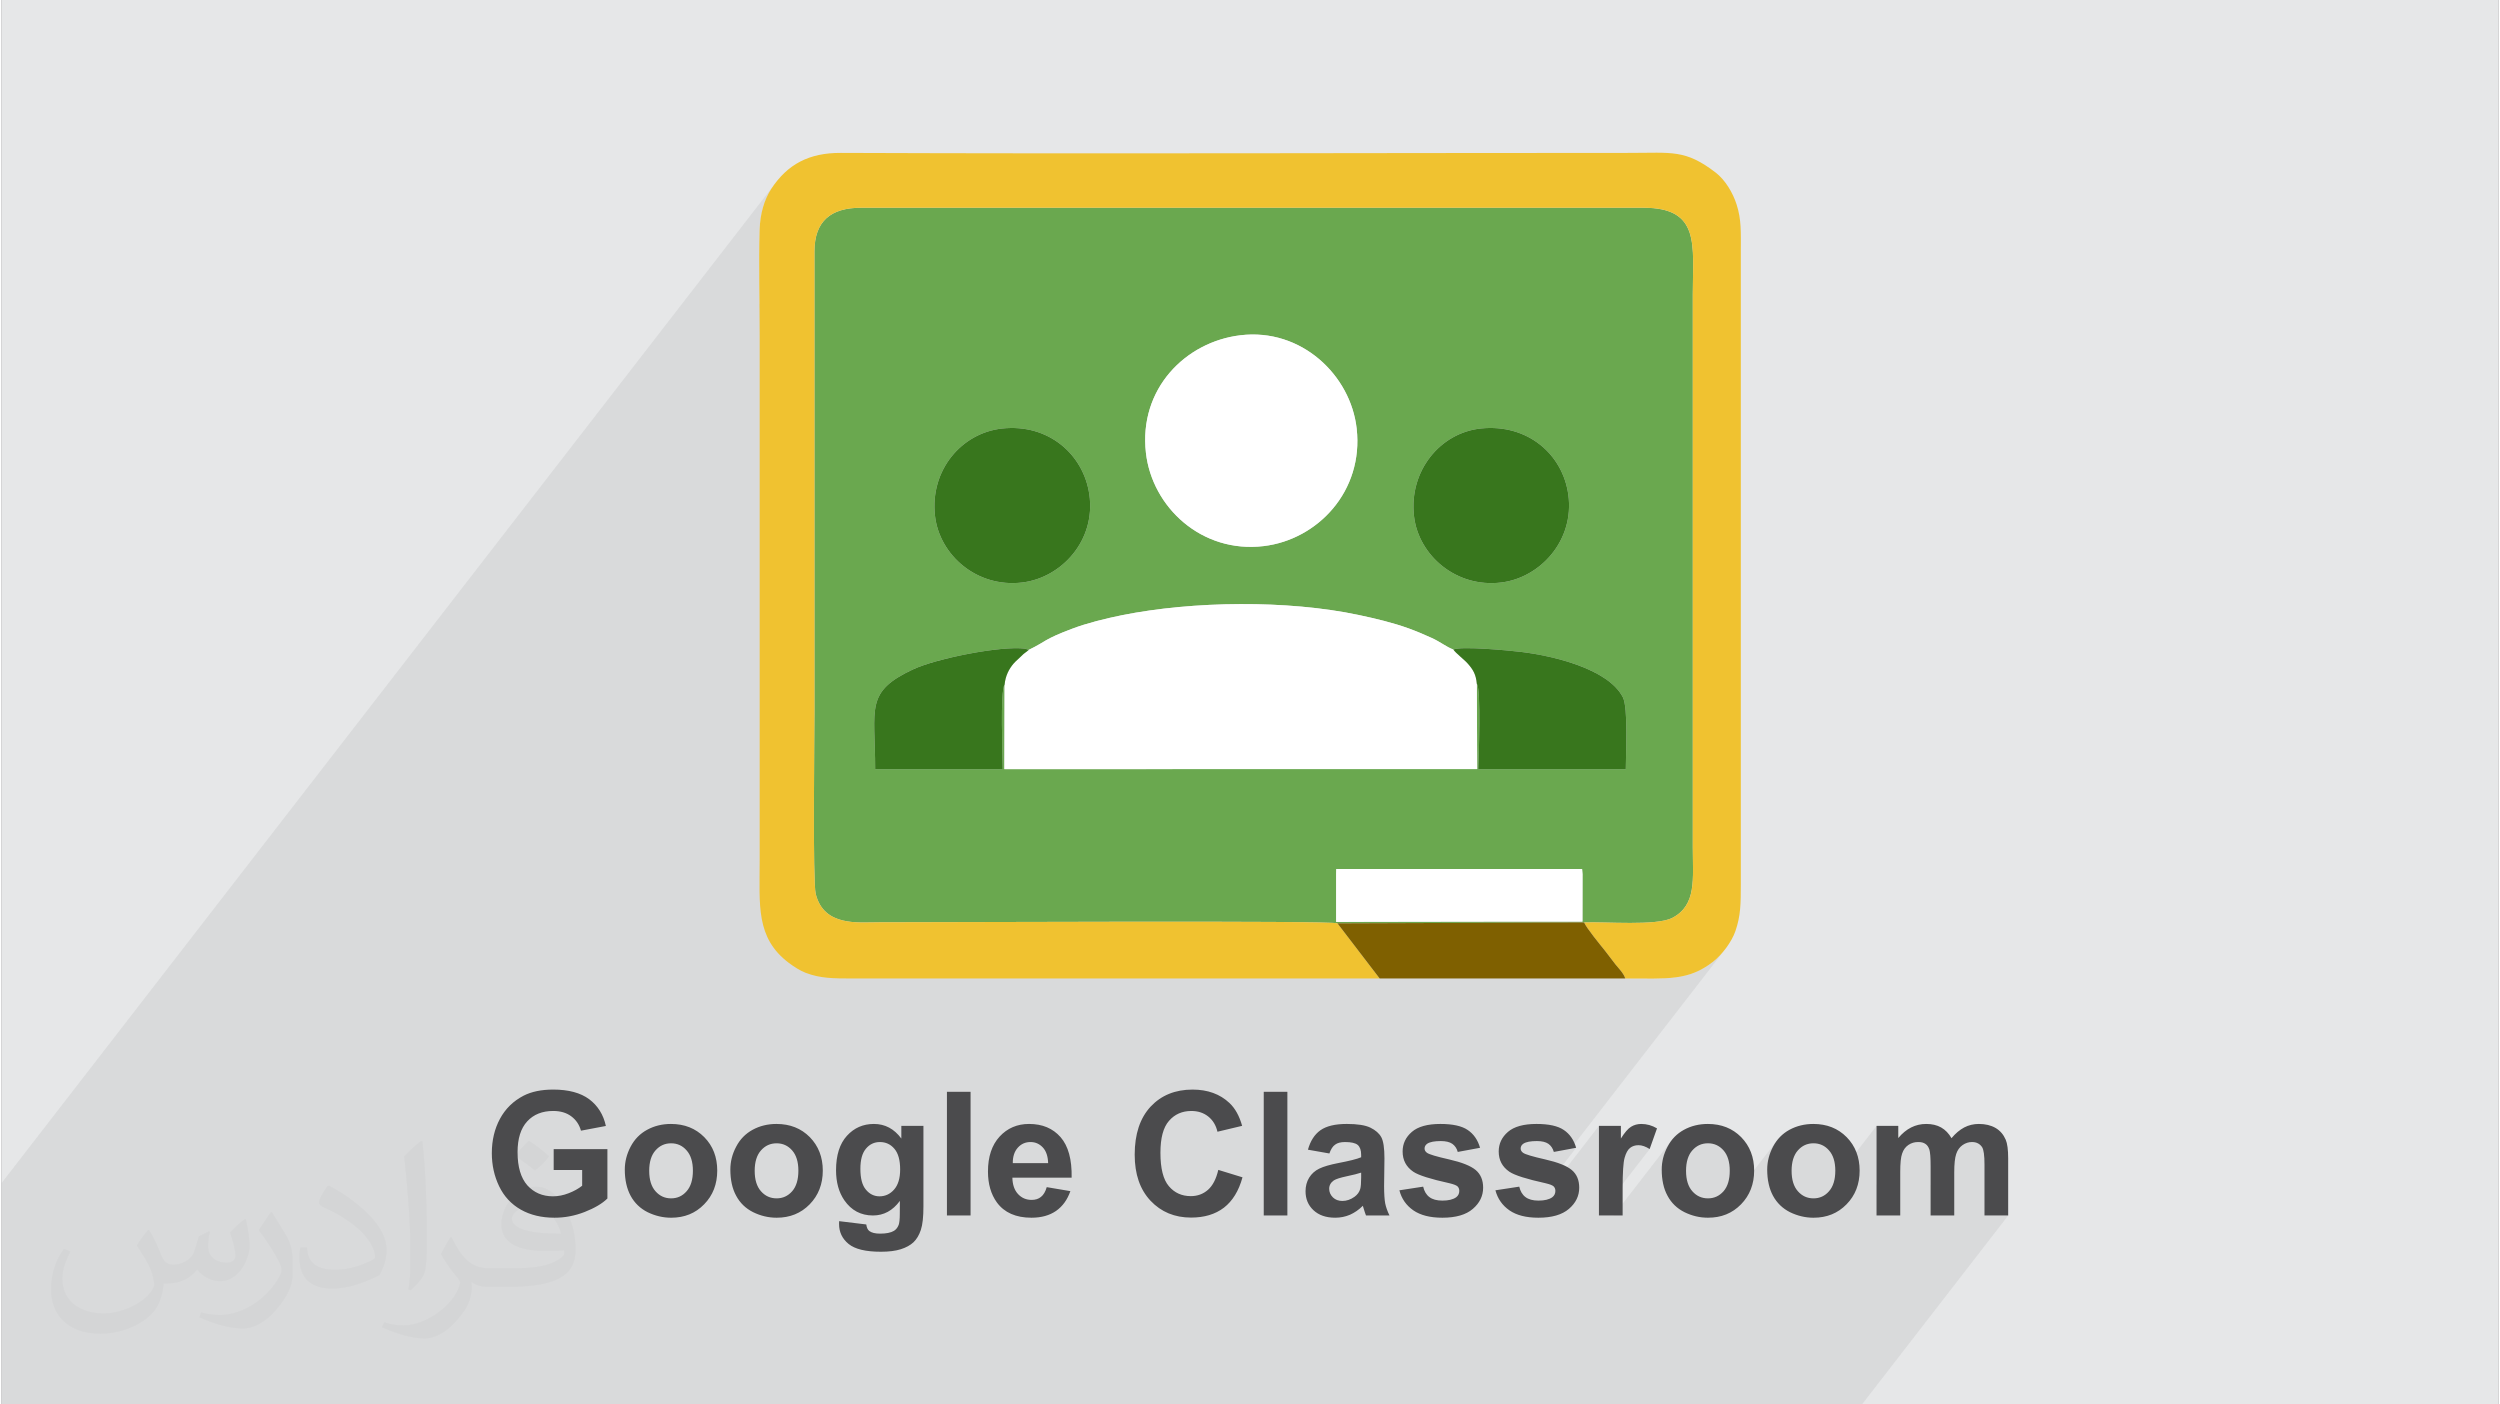 <?xml version="1.0" encoding="UTF-8"?>
<!DOCTYPE svg PUBLIC "-//W3C//DTD SVG 1.0//EN" "http://www.w3.org/TR/2001/REC-SVG-20010904/DTD/svg10.dtd">
<!-- Creator: CorelDRAW 2017 -->
<svg xmlns="http://www.w3.org/2000/svg" xml:space="preserve" width="356px" height="200px" version="1.0" shape-rendering="geometricPrecision" text-rendering="geometricPrecision" image-rendering="optimizeQuality" fill-rule="evenodd" clip-rule="evenodd"
viewBox="0 0 35600 20025"
 xmlns:xlink="http://www.w3.org/1999/xlink">
 <rect x="0" y="0" width="35600" height="20025" fill="#808080" stroke="none"/>
 <g id="Layer_x0020_1">
  <g id="_1686206140768">
   <path fill="#E6E7E8" d="M0 0l35600 0 0 20025 -35600 0 0 -20025z"/>
   <path fill="#373435" fill-opacity="0.031" d="M2102 17538c67,103 111,202 155,311 31,64 48,183 198,183 44,0 107,-14 163,-45 63,-33 111,-82 135,-159l61 -201 145 -72 10 10c-19,76 -24,148 -24,206 0,169 145,233 262,233 68,0 128,-33 128,-95 0,-81 -34,-216 -78,-338 68,-68 136,-136 214,-191l12 6c34,144 53,286 53,381 0,92 -41,195 -75,263 -70,132 -194,237 -344,237 -114,0 -240,-57 -327,-163l-5 0c-83,101 -209,194 -412,194l-63 0c-10,134 -39,229 -82,313 -122,237 -480,404 -817,404 -470,0 -705,-272 -705,-632 0,-223 72,-431 184,-577l92 37c-70,134 -116,261 -116,385 0,338 274,499 591,499 293,0 657,-188 722,-404 -24,-237 -114,-348 -250,-565 42,-72 95,-144 160,-220l13 0 0 0 0 0 0 0zm5414 -1273c99,62 196,136 290,221 -53,74 -118,142 -201,201 -94,-76 -189,-142 -286,-212 66,-74 131,-146 197,-210zm51 925c-160,0 -291,105 -291,183 0,167 320,219 702,217 -48,-196 -215,-400 -411,-400zm-359 894c208,0 390,-6 528,-41 155,-39 286,-118 286,-171 0,-15 0,-31 -5,-46 -87,9 -186,9 -274,9 -281,0 -496,-64 -581,-223 -22,-43 -36,-93 -36,-148 0,-153 65,-303 181,-406 97,-84 204,-138 313,-138 196,0 354,159 463,408 60,136 101,292 101,490 0,132 -36,243 -118,326 -153,148 -434,204 -865,204l-197 0 0 0 -51 0c-106,0 -184,-19 -244,-66l-10 0c2,24 5,49 5,72 0,97 -32,220 -97,319 -192,286 -400,410 -579,410 -182,0 -405,-70 -606,-161l36 -70c66,27 155,45 279,45 325,0 751,-313 804,-617 -12,-25 -33,-58 -65,-93 -94,-113 -155,-208 -211,-307 49,-95 92,-171 134,-239l16 -2c139,282 265,445 546,445l43 0 0 0 204 0 0 0 0 0 0 0zm-1406 299c24,-130 26,-276 26,-412l0 -202c0,-377 -48,-925 -87,-1281 68,-75 163,-161 238,-219l21 6c51,449 64,971 64,1450 0,126 -5,250 -17,340 -8,114 -73,200 -214,332l-31 -14 0 0 0 0 0 0zm-1447 -596c7,177 94,317 397,317 189,0 349,-49 526,-133 31,-15 48,-33 48,-50 0,-111 -84,-257 -228,-391 -138,-126 -322,-237 -494,-311 -58,-25 -77,-52 -77,-76 0,-52 68,-159 123,-235l20 -2c196,103 416,255 579,426 148,157 240,315 240,488 0,128 -39,250 -102,361 -216,109 -446,191 -674,191 -276,0 -465,-129 -465,-434 0,-33 0,-85 12,-151l95 0 0 0 0 0 0 0zm-500 -502l172 278c63,103 121,214 121,391l0 227c0,183 -117,379 -306,572 -147,132 -278,188 -399,188 -180,0 -386,-56 -623,-159l26 -70c76,21 163,37 270,37 341,-2 690,-251 850,-556 19,-35 27,-68 27,-91 0,-35 -20,-74 -34,-109 -87,-165 -184,-315 -291,-453 56,-88 111,-173 172,-257l15 2 0 0 0 0 0 0z"/>
   <path fill="#373435" fill-opacity="0.078" d="M0 18796l0 1229 3084 0 411 0 444 0 8 0 422 0 315 0 124 0 78 0 168 0 186 0 29 0 16 0 161 0 20 0 77 0 148 0 174 0 0 0 25 0 84 0 139 0 136 0 4 0 1 0 26 0 39 0 32 0 7 0 7 0 154 0 181 0 4 0 482 0 77 0 1 0 151 0 24 0 178 0 197 0 210 0 529 0 366 0 167 0 10 0 223 0 182 0 253 0 140 0 20 0 5 0 109 0 175 0 122 0 29 0 207 0 75 0 184 0 396 0 56 0 121 0 107 0 155 0 76 0 139 0 39 0 23 0 326 0 39 0 71 0 136 0 32 0 181 0 20 0 17 0 174 0 154 0 11 0 28 0 232 0 162 0 223 0 289 0 17 0 281 0 221 0 67 0 146 0 80 0 109 0 334 0 29 0 445 0 58 0 96 0 227 0 2 0 8 0 15 0 86 0 264 0 115 0 30 0 33 0 136 0 184 0 78 0 124 0 5 0 26 0 125 0 75 0 123 0 137 0 149 0 111 0 12 0 179 0 93 0 201 0 1 0 9 0 55 0 300 0 19 0 104 0 409 0 173 0 32 0 67 0 83 0 128 0 319 0 7 0 47 0 181 0 298 0 10 0 206 0 131 0 276 0 895 0 203 0 197 0 210 0 850 0 45 0 399 0 208 0 337 0 338 0 100 0 333 0 338 0 431 0 337 0 2086 -2695 -338 0 0 -729 0 -46 -2 -41 -2 -37 -4 -33 -5 -28 -6 -25 -7 -20 -8 -15 -13 -17 -14 -15 -16 -12 -17 -11 -19 -7 -20 -6 -22 -3 -24 -2 -18 1 -17 2 -17 3 -17 5 -16 6 -17 8 -16 8 -16 11 -15 11 -14 13 -13 14 -413 534 0 -268 0 -45 -1 -40 -2 -36 -2 -32 -2 -29 -3 -23 -4 -20 -4 -16 -5 -13 -5 -12 -6 -11 -7 -11 -7 -10 -8 -8 -9 -8 -9 -7 -10 -7 -10 -5 -12 -4 -12 -4 -14 -3 -14 -2 -15 -1 -16 -1 -19 1 -19 2 -18 3 -18 5 -17 6 -17 7 -16 8 -16 10 -15 11 -14 13 -13 13 -12 15 -400 517 0 -842 -603 779 2 -8 7 -41 4 -44 2 -47 -2 -46 -4 -42 -7 -41 -10 -37 -12 -35 -16 -32 -18 -29 -21 -27 -23 -24 -24 -20 -26 -18 -27 -14 -28 -11 -30 -8 -31 -5 -32 -1 -32 1 -31 5 -30 8 -29 11 -27 14 -26 18 -24 20 -23 24 -405 523 0 0 -12 -46 -9 -48 -6 -50 -4 -52 -2 -54 2 -42 4 -41 6 -42 9 -41 12 -40 14 -40 17 -40 19 -40 22 -38 24 -36 26 -34 -857 1108 -6 1 -67 9 -69 3 -44 -1 -24 -2 289 -374 21 -27 18 -29 15 -33 13 -35 10 -38 7 -41 4 -44 1 -47 -1 -46 -4 -42 -7 -41 -10 -37 -13 -35 -15 -32 -18 -29 -21 -27 -23 -24 -25 -20 -25 -18 -27 -14 -29 -11 -29 -8 -31 -5 -32 -1 -33 1 -31 5 -30 8 -28 11 -27 14 -26 18 -25 20 -23 24 -405 523 0 0 -11 -46 -10 -48 -6 -50 -4 -52 -1 -54 1 -42 4 -41 6 -42 10 -41 11 -40 14 -40 17 -40 20 -40 22 -38 24 -36 26 -34 -843 1089 -207 0 0 -13 723 -934 -21 -13 -21 -11 -20 -10 -20 -7 -20 -7 -19 -4 -19 -2 -19 -1 -17 0 -17 2 -16 3 -16 4 -14 6 -14 7 -14 8 -12 9 -12 10 -12 13 -420 543 0 -295 313 -405 20 -30 20 -28 18 -26 -371 480 0 -577 -660 853 -2 -1 -11 -6 -13 -5 -15 -6 -17 -5 -6 -2 399 -515 -78 14 2173 -2807 -47 52 -47 47 -47 40 -131 90 -130 65 -134 43 -141 26 -152 13 -168 4 -187 0 -147 -1 800 -1034 53 -109 31 -123 15 -136 4 -147 -2 -157 -2 -166 0 -7873 3 -257 2 -237 -12 -212 -38 -183 -76 -149 -128 -112 -190 -70 -265 -24 -11154 0 -153 9 -134 27 -114 47 -94 67 -74 87 -880 1137 0 -20 -1 -95 -1 -95 -1 -95 -1 -94 0 -95 0 -95 0 -94 1 -94 1 -94 2 -93 2 -92 5 -87 10 -83 15 -79 18 -76 24 -72 27 -67 32 -64 35 -59 91 -123 -11065 14297 0 6 0 372 0 1053 0 265 0 188 0 45z"/>
   <g>
    <g>
     <path fill="#6AA84F" d="M19028 12465l2 -75 3505 0 6 75 -1 675 -1119 0 -1929 3 -464 2 0 -680zm-4727 -2703c-66,91 -27,1013 -27,1205l-1818 0c0,-874 -150,-1102 544,-1425 333,-155 1250,-337 1590,-294l57 17c250,-121 207,-146 613,-299 212,-81 476,-146 712,-194 1015,-204 2363,-219 3376,-4 248,53 489,110 715,192 123,45 215,85 328,136 114,51 211,129 308,165 116,-52 800,14 959,33 452,54 1247,238 1458,647 78,153 42,805 42,1026l-2104 0c8,-178 42,-1143 -20,-1217l5 1215 -6741 1 3 -1204zm6794 -3653c662,-67 1162,366 1243,942 91,652 -398,1185 -954,1254 -645,80 -1180,-387 -1245,-943 -76,-649 375,-1194 956,-1253zm-6830 1c664,-72 1161,371 1244,939 95,657 -397,1188 -955,1256 -646,79 -1181,-389 -1245,-950 -74,-656 383,-1183 956,-1245zm3399 -1330c869,-104 1572,570 1657,1331 100,890 -554,1582 -1325,1675 -886,107 -1592,-556 -1680,-1329 -104,-909 561,-1583 1348,-1677zm1383 8385l3516 -13c306,-12 1030,52 1256,-64 353,-182 294,-556 294,-1009l0 -7873c0,-710 115,-1245 -704,-1244l-11154 0c-433,0 -665,191 -665,626l0 6561c0,359 -26,2419 18,2596 117,468 602,405 899,405 982,0 6455,-27 6540,15z"/>
     <path fill="#F0C230" d="M19649 13951l-602 -786c-85,-42 -5558,-15 -6540,-15 -297,0 -782,63 -899,-405 -44,-177 -18,-2237 -18,-2596l0 -6561c0,-435 232,-626 665,-626l11154 0c819,-1 704,534 704,1244l0 7873c0,453 59,827 -294,1009 -226,116 -950,52 -1256,64 33,79 234,324 297,402 58,74 94,125 150,196 42,52 121,131 140,201 599,0 899,38 1254,-240 124,-97 263,-279 317,-436 75,-219 77,-383 77,-675l0 -9011c0,-282 10,-454 -60,-673 -53,-166 -160,-348 -298,-455 -433,-333 -626,-281 -1224,-281 -3745,0 -7508,15 -11250,0 -452,-2 -761,161 -992,513 -99,152 -159,352 -166,587 -14,492 1,1010 1,1505l0 7487c0,632 -58,1099 415,1456 71,53 164,114 243,143 207,79 393,80 673,80l7509 0z"/>
     <path fill="white" d="M14647 9265c-56,49 -56,37 -113,95 -40,40 -68,59 -107,104 -61,72 -114,169 -126,298l-3 1204 6741 -1 -5 -1215c-12,-134 -53,-201 -125,-284 -49,-58 -176,-153 -210,-205 -97,-36 -194,-114 -308,-165 -113,-51 -205,-91 -328,-136 -226,-82 -467,-139 -715,-192 -1013,-215 -2361,-200 -3376,4 -236,48 -500,113 -712,194 -406,153 -363,178 -613,299z"/>
     <path fill="white" d="M17664 4780c-787,94 -1452,768 -1348,1677 88,773 794,1436 1680,1329 771,-93 1425,-785 1325,-1675 -85,-761 -788,-1435 -1657,-1331z"/>
     <path fill="#38761D" d="M14265 6110c-573,62 -1030,589 -956,1245 64,561 599,1029 1245,950 558,-68 1050,-599 955,-1256 -83,-568 -580,-1011 -1244,-939z"/>
     <path fill="#38761D" d="M21095 6109c-581,59 -1032,604 -956,1253 65,556 600,1023 1245,943 556,-69 1045,-602 954,-1254 -81,-576 -581,-1009 -1243,-942z"/>
     <path fill="#38761D" d="M21034 9750c62,74 28,1039 20,1217l2104 0c0,-221 36,-873 -42,-1026 -211,-409 -1006,-593 -1458,-647 -159,-19 -843,-85 -959,-33 34,52 161,147 210,205 72,83 113,150 125,284z"/>
     <path fill="#38761D" d="M14301 9762c12,-129 65,-226 126,-298 39,-45 67,-64 107,-104 57,-58 57,-46 113,-95l-57 -17c-340,-43 -1257,139 -1590,294 -694,323 -544,551 -544,1425l1818 0c0,-192 -39,-1114 27,-1205z"/>
     <path fill="#7F6000" d="M19649 13951l3501 0c-19,-70 -98,-149 -140,-201 -56,-71 -92,-122 -150,-196 -63,-78 -264,-323 -297,-402l-3516 13 602 786z"/>
     <path fill="white" d="M19028 13145l464 -2 1929 -3 1119 0 1 -675 -6 -75 -3505 0 -2 75 0 680z"/>
    </g>
    <path fill="#4B4B4D" fill-rule="nonzero" d="M7872 16682l0 -298 766 0 0 704c-74,73 -182,136 -324,192 -141,55 -284,82 -430,82 -184,0 -345,-38 -482,-116 -136,-78 -239,-189 -308,-333 -69,-144 -104,-301 -104,-471 0,-184 39,-347 116,-490 77,-143 189,-253 337,-330 114,-58 254,-87 422,-87 219,0 390,46 514,138 122,92 202,219 237,381l-355 67c-24,-87 -71,-155 -140,-206 -68,-50 -153,-75 -256,-75 -155,0 -279,49 -370,148 -92,99 -138,246 -138,440 0,210 47,367 139,472 94,104 215,157 366,157 74,0 149,-15 223,-44 76,-29 140,-65 193,-107l0 -224 -406 0zm1014 -7c0,-112 28,-221 83,-326 56,-106 134,-186 236,-241 101,-55 214,-83 339,-83 193,0 351,63 475,188 124,126 185,285 185,477 0,193 -62,354 -187,481 -124,128 -281,191 -470,191 -117,0 -229,-27 -336,-79 -105,-53 -186,-131 -242,-234 -55,-102 -83,-227 -83,-374zm348 18c0,127 30,225 90,292 60,68 134,101 222,101 88,0 162,-33 221,-101 60,-67 90,-165 90,-294 0,-125 -30,-222 -90,-289 -59,-68 -133,-101 -221,-101 -88,0 -162,33 -222,101 -60,67 -90,165 -90,291zm1157 -18c0,-112 27,-221 83,-326 55,-106 134,-186 235,-241 101,-55 214,-83 340,-83 193,0 351,63 475,188 123,126 185,285 185,477 0,193 -63,354 -187,481 -125,128 -282,191 -471,191 -117,0 -229,-27 -335,-79 -106,-53 -187,-131 -242,-234 -56,-102 -83,-227 -83,-374zm347 18c0,127 30,225 90,292 60,68 134,101 223,101 87,0 161,-33 221,-101 59,-67 89,-165 89,-294 0,-125 -30,-222 -89,-289 -60,-68 -134,-101 -221,-101 -89,0 -163,33 -223,101 -60,67 -90,165 -90,291zm1204 718l387 47c6,46 21,77 44,94 33,24 83,37 152,37 88,0 154,-13 199,-40 29,-18 52,-46 67,-85 10,-28 16,-81 16,-156l1 -186c-102,139 -230,208 -384,208 -171,0 -308,-72 -408,-217 -79,-115 -118,-258 -118,-428 0,-214 52,-378 155,-491 103,-113 231,-169 385,-169 158,0 288,69 391,208l0 -181 315 0 0 1146c0,151 -12,264 -37,338 -25,75 -60,133 -105,176 -45,42 -105,75 -180,99 -75,24 -170,36 -284,36 -217,0 -370,-37 -461,-111 -91,-75 -136,-169 -136,-284 0,-11 0,-25 1,-41zm303 -746c0,136 26,235 79,297 52,63 117,95 194,95 82,0 152,-33 208,-97 57,-65 86,-160 86,-286 0,-132 -27,-231 -82,-295 -54,-64 -123,-96 -207,-96 -80,0 -147,32 -199,95 -53,63 -79,158 -79,287zm1234 665l0 -1763 337 0 0 1763 -337 0zm1423 -404l337 57c-43,123 -111,217 -204,282 -94,65 -211,97 -351,97 -222,0 -387,-73 -493,-218 -84,-116 -127,-263 -127,-441 0,-212 56,-378 166,-498 111,-120 251,-180 420,-180 190,0 339,63 449,188 110,126 163,318 158,578l-845 0c2,100 29,178 81,234 52,56 117,83 194,83 53,0 98,-14 133,-43 36,-28 64,-75 82,-139zm20 -342c-3,-98 -28,-173 -76,-224 -48,-51 -106,-77 -175,-77 -74,0 -134,27 -182,81 -48,54 -72,127 -71,220l504 0zm2426 96l345 106c-53,194 -142,338 -265,433 -123,94 -279,141 -468,141 -234,0 -427,-80 -578,-240 -151,-161 -226,-379 -226,-657 0,-294 76,-522 227,-685 152,-162 351,-243 598,-243 216,0 391,64 526,191 81,76 141,184 181,326l-352 84c-21,-92 -65,-164 -131,-217 -67,-53 -147,-79 -241,-79 -131,0 -238,47 -319,141 -82,93 -122,245 -122,455 0,223 40,382 120,476 80,95 185,142 313,142 95,0 177,-30 245,-90 68,-60 117,-155 147,-284zm648 650l0 -1763 337 0 0 1763 -337 0zm936 -884l-306 -54c35,-125 94,-217 178,-277 85,-60 210,-90 376,-90 150,0 263,17 337,53 73,36 125,81 155,136 30,55 45,156 45,303l-5 394c0,112 6,195 16,248 11,53 31,110 61,171l-335 0c-9,-22 -20,-55 -33,-98 -5,-20 -9,-34 -12,-40 -57,57 -119,99 -184,128 -66,28 -136,42 -210,42 -131,0 -234,-36 -310,-107 -76,-71 -113,-161 -113,-271 0,-71 17,-136 51,-192 35,-57 83,-100 145,-130 62,-30 152,-56 269,-79 157,-30 267,-57 328,-83l0 -34c0,-66 -16,-112 -48,-141 -33,-28 -93,-42 -182,-42 -61,0 -108,12 -141,37 -34,23 -61,66 -82,126zm453 273c-43,15 -112,32 -206,52 -93,20 -155,40 -184,59 -44,31 -66,71 -66,119 0,47 18,88 53,123 35,34 80,51 135,51 60,0 119,-20 174,-60 41,-30 68,-67 81,-112 8,-28 13,-83 13,-164l0 -68zm545 252l339 -52c15,65 44,115 88,148 44,34 106,51 186,51 87,0 153,-16 197,-48 29,-22 44,-53 44,-90 0,-26 -8,-47 -24,-64 -17,-16 -55,-31 -113,-45 -273,-60 -446,-115 -519,-165 -101,-69 -152,-165 -152,-288 0,-111 44,-204 132,-280 87,-75 223,-113 406,-113 175,0 305,28 390,86 85,57 144,142 176,254l-318 59c-13,-50 -40,-89 -78,-116 -38,-26 -93,-39 -164,-39 -89,0 -153,12 -192,37 -26,18 -39,41 -39,69 0,24 11,44 34,61 31,23 136,54 317,95 180,41 306,91 378,151 71,60 106,144 106,252 0,117 -49,218 -147,302 -97,84 -242,126 -434,126 -175,0 -312,-35 -414,-105 -102,-71 -168,-166 -199,-286zm1369 0l340 -52c15,65 44,115 88,148 44,34 106,51 185,51 88,0 154,-16 198,-48 29,-22 44,-53 44,-90 0,-26 -8,-47 -24,-64 -17,-16 -55,-31 -113,-45 -273,-60 -446,-115 -519,-165 -101,-69 -152,-165 -152,-288 0,-111 44,-204 132,-280 87,-75 223,-113 406,-113 175,0 305,28 390,86 85,57 144,142 176,254l-318 59c-14,-50 -40,-89 -78,-116 -38,-26 -93,-39 -164,-39 -89,0 -153,12 -192,37 -26,18 -39,41 -39,69 0,24 11,44 34,61 31,23 136,54 317,95 180,41 306,91 378,151 71,60 106,144 106,252 0,117 -49,218 -147,302 -98,84 -243,126 -435,126 -174,0 -312,-35 -413,-105 -102,-71 -168,-166 -200,-286zm1814 359l-338 0 0 -1278 313 0 0 181c54,-86 102,-142 145,-168 44,-27 92,-40 147,-40 77,0 152,21 223,63l-105 295c-57,-37 -110,-55 -159,-55 -47,0 -88,13 -120,39 -33,26 -59,73 -78,141 -19,68 -28,211 -28,428l0 394zm557 -655c0,-112 27,-221 83,-326 55,-106 134,-186 235,-241 101,-55 214,-83 340,-83 193,0 351,63 475,188 123,126 185,285 185,477 0,193 -63,354 -187,481 -125,128 -282,191 -471,191 -117,0 -229,-27 -335,-79 -106,-53 -187,-131 -242,-234 -56,-102 -83,-227 -83,-374zm347 18c0,127 30,225 90,292 60,68 134,101 223,101 87,0 161,-33 221,-101 59,-67 89,-165 89,-294 0,-125 -30,-222 -89,-289 -60,-68 -134,-101 -221,-101 -89,0 -163,33 -223,101 -60,67 -90,165 -90,291zm1157 -18c0,-112 28,-221 83,-326 56,-106 134,-186 235,-241 102,-55 215,-83 340,-83 193,0 351,63 475,188 123,126 185,285 185,477 0,193 -62,354 -187,481 -125,128 -281,191 -471,191 -116,0 -228,-27 -335,-79 -105,-53 -186,-131 -242,-234 -55,-102 -83,-227 -83,-374zm348 18c0,127 30,225 90,292 60,68 134,101 222,101 88,0 162,-33 221,-101 60,-67 90,-165 90,-294 0,-125 -30,-222 -90,-289 -59,-68 -133,-101 -221,-101 -88,0 -162,33 -222,101 -60,67 -90,165 -90,291zm1211 -641l310 0 0 174c112,-134 244,-201 398,-201 82,0 153,16 213,50 60,34 109,85 148,153 56,-68 117,-119 181,-153 65,-34 135,-50 209,-50 93,0 172,19 238,57 65,38 113,94 145,168 23,54 35,142 35,264l0 816 -338 0 0 -729c0,-127 -11,-209 -34,-245 -32,-48 -80,-73 -145,-73 -47,0 -92,15 -134,44 -41,29 -72,71 -90,126 -19,56 -28,144 -28,264l0 613 -337 0 0 -699c0,-124 -6,-205 -18,-241 -12,-36 -30,-63 -56,-80 -25,-18 -59,-27 -103,-27 -52,0 -99,14 -140,42 -42,29 -71,69 -89,122 -19,53 -27,140 -27,263l0 620 -338 0 0 -1278z"/>
   </g>
  </g>
 </g>
</svg>
